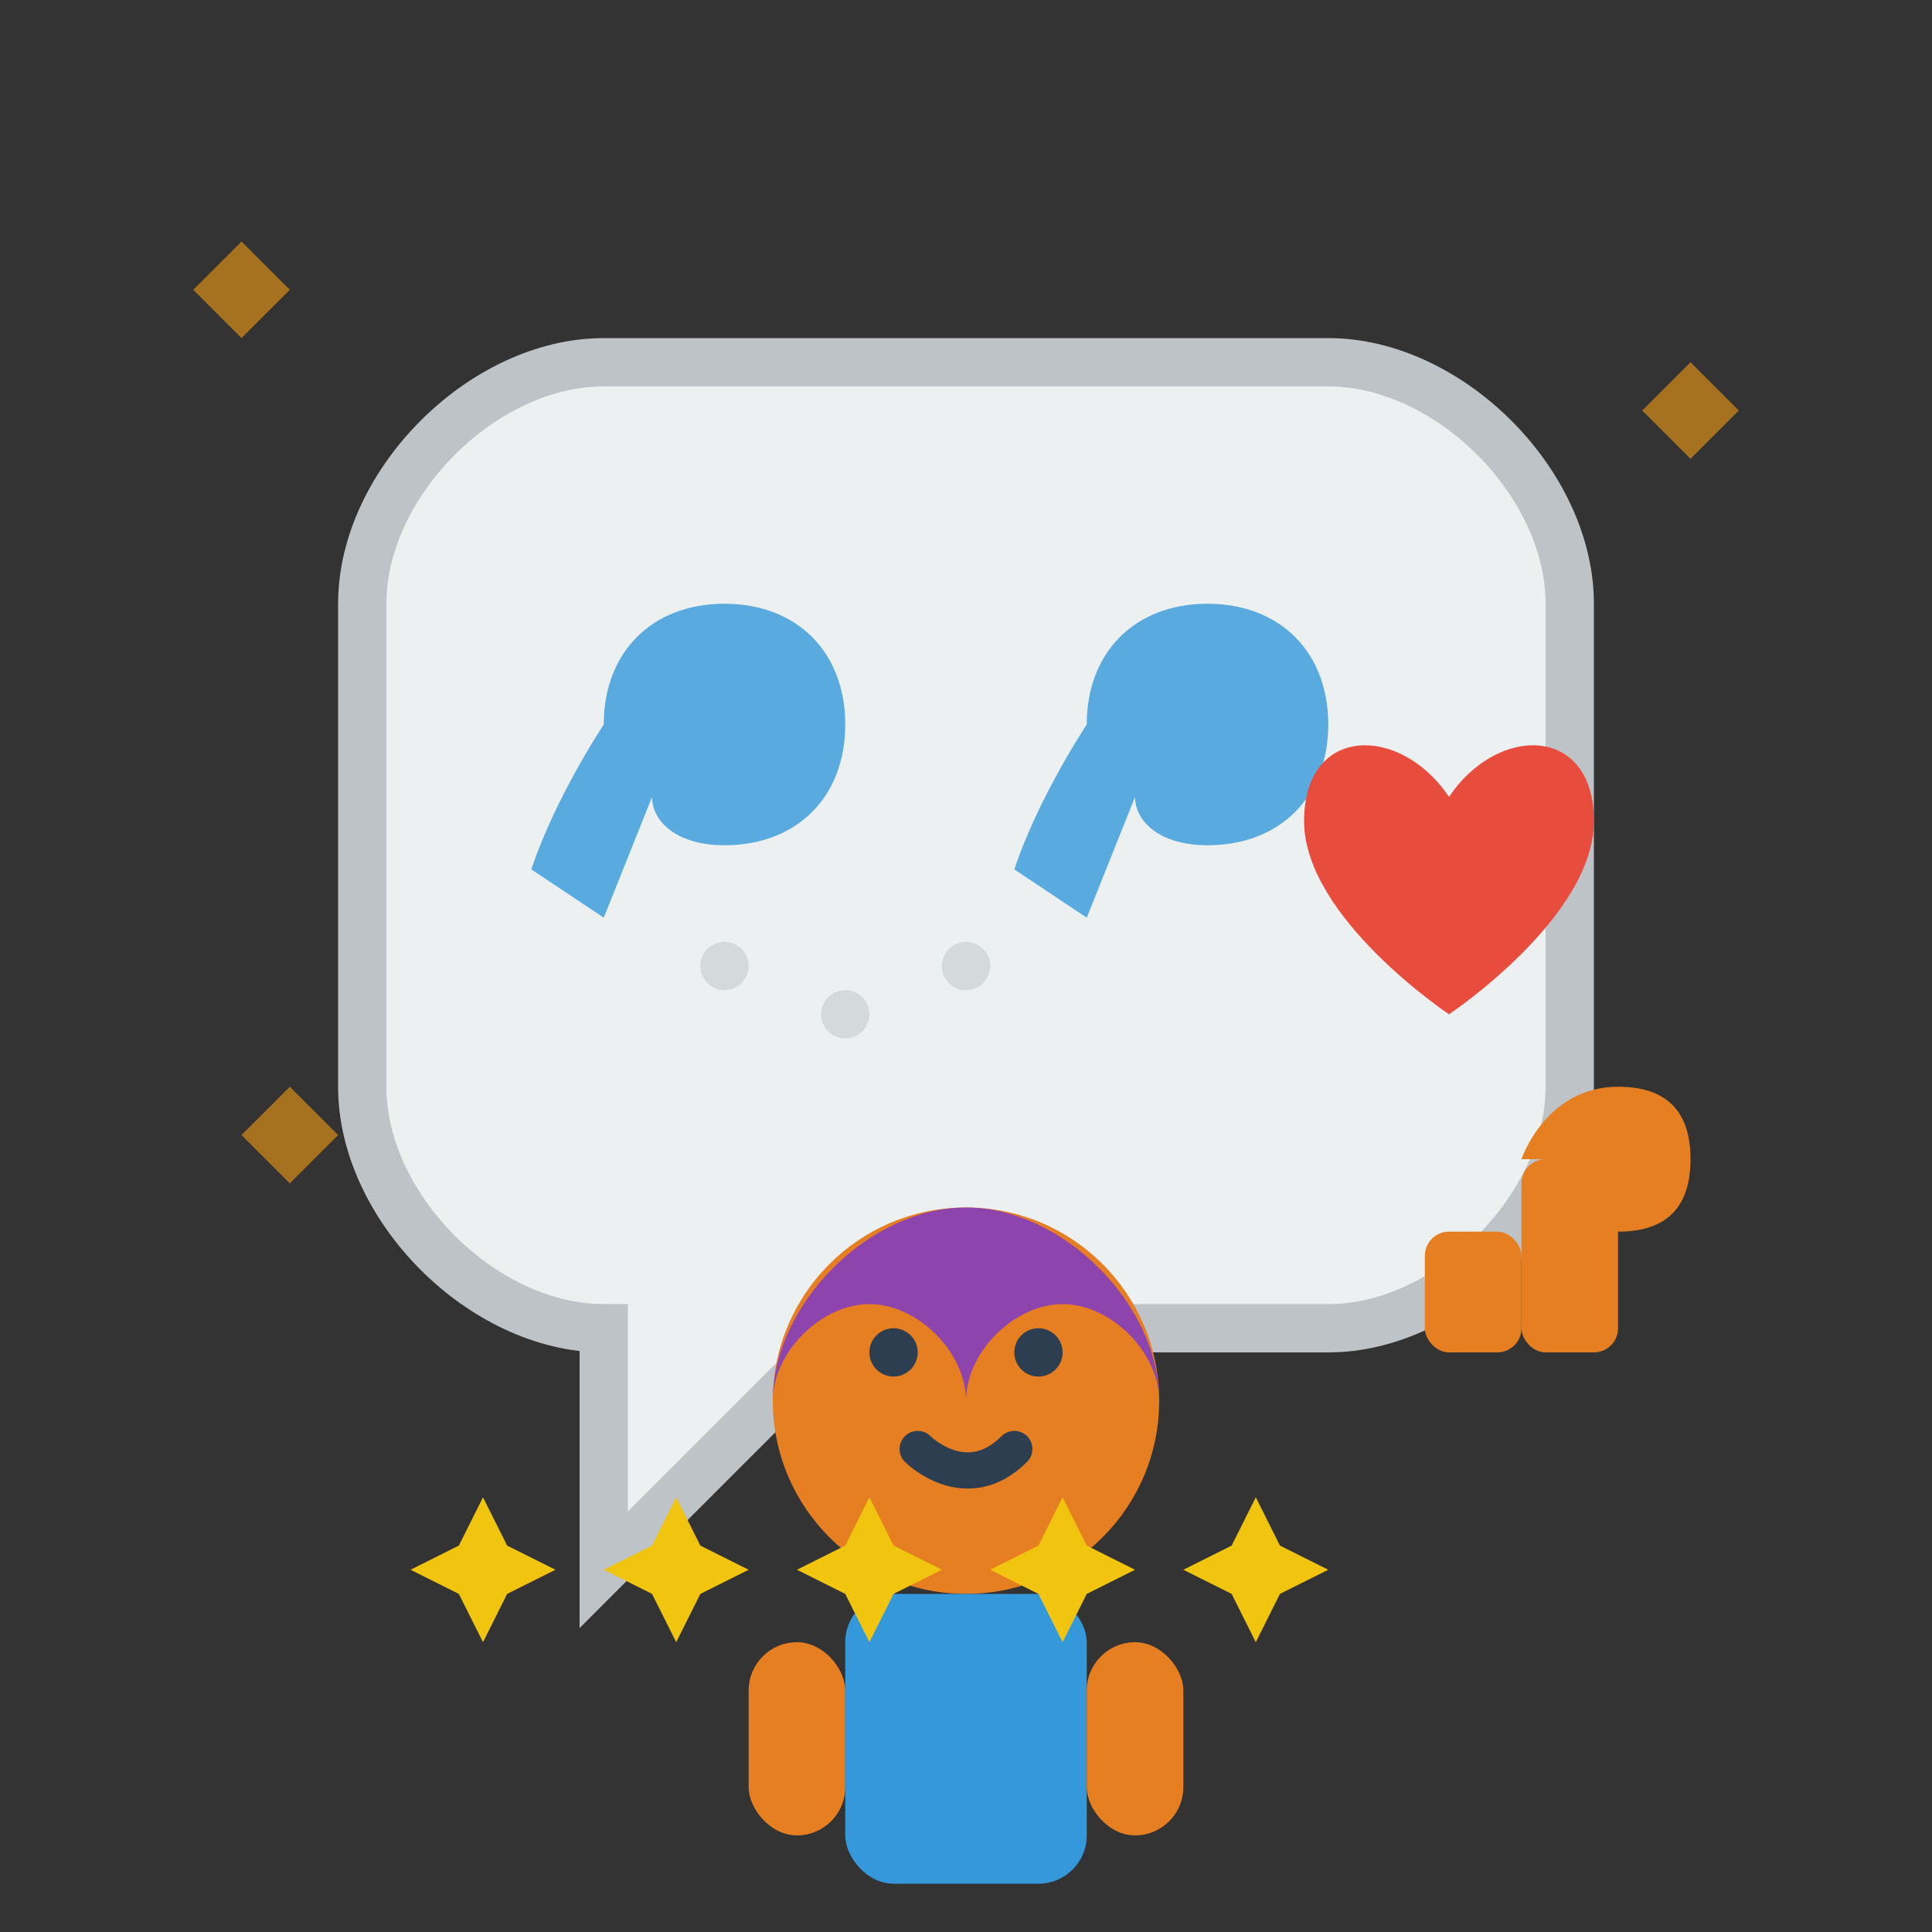 <svg width="80" height="80" viewBox="0 0 80 80" fill="none" xmlns="http://www.w3.org/2000/svg">
  <rect x="0" y="0" width="80" height="80" fill="#333333" stroke="none"/>
  <!-- Quote bubble background -->
  <path d="M15 25C15 20 20 15 25 15L55 15C60 15 65 20 65 25L65 45C65 50 60 55 55 55L35 55L25 65L25 55C20 55 15 50 15 45Z" fill="#ecf0f1" stroke="#bdc3c7" stroke-width="2"/>
  
  <!-- Quote marks -->
  <g fill="#3498db" opacity="0.8">
    <path d="M25 30C25 27 27 25 30 25C33 25 35 27 35 30C35 33 33 35 30 35C28 35 27 34 27 33L25 38L22 36C23 33 25 30 25 30Z"/>
    <path d="M45 30C45 27 47 25 50 25C53 25 55 27 55 30C55 33 53 35 50 35C48 35 47 34 47 33L45 38L42 36C43 33 45 30 45 30Z"/>
  </g>
  
  <!-- Person icon -->
  <g transform="translate(30,50)">
    <!-- Head -->
    <circle cx="10" cy="8" r="8" fill="#e67e22"/>
    
    <!-- Hair -->
    <path d="M2 8C2 4 6 0 10 0C14 0 18 4 18 8C18 6 16 4 14 4C12 4 10 6 10 8C10 6 8 4 6 4C4 4 2 6 2 8Z" fill="#8e44ad"/>
    
    <!-- Face features -->
    <circle cx="7" cy="6" r="1" fill="#2c3e50"/>
    <circle cx="13" cy="6" r="1" fill="#2c3e50"/>
    <path d="M8 10C8 10 10 12 12 10" stroke="#2c3e50" stroke-width="1.5" stroke-linecap="round"/>
    
    <!-- Body -->
    <rect x="5" y="16" width="10" height="12" fill="#3498db" rx="2"/>
    
    <!-- Arms -->
    <rect x="1" y="18" width="4" height="8" fill="#e67e22" rx="2"/>
    <rect x="15" y="18" width="4" height="8" fill="#e67e22" rx="2"/>
  </g>
  
  <!-- Stars for rating/satisfaction -->
  <g fill="#f1c40f">
    <g transform="translate(20,65)">
      <path d="M0,-3L1,-1L3,0L1,1L0,3L-1,1L-3,0L-1,-1Z"/>
    </g>
    <g transform="translate(28,65)">
      <path d="M0,-3L1,-1L3,0L1,1L0,3L-1,1L-3,0L-1,-1Z"/>
    </g>
    <g transform="translate(36,65)">
      <path d="M0,-3L1,-1L3,0L1,1L0,3L-1,1L-3,0L-1,-1Z"/>
    </g>
    <g transform="translate(44,65)">
      <path d="M0,-3L1,-1L3,0L1,1L0,3L-1,1L-3,0L-1,-1Z"/>
    </g>
    <g transform="translate(52,65)">
      <path d="M0,-3L1,-1L3,0L1,1L0,3L-1,1L-3,0L-1,-1Z"/>
    </g>
  </g>
  
  <!-- Heart for satisfaction -->
  <g transform="translate(60,30)">
    <path d="M0,3C-2,0 -6,0 -6,4C-6,8 0,12 0,12C0,12 6,8 6,4C6,0 2,0 0,3Z" fill="#e74c3c"/>
  </g>
  
  <!-- Thumbs up -->
  <g transform="translate(65,45)">
    <rect x="-2" y="3" width="4" height="8" fill="#e67e22" rx="1"/>
    <path d="M-2,3C-2,3 -1,0 2,0C4,0 5,1 5,3C5,5 4,6 2,6L0,6L0,3Z" fill="#e67e22"/>
    <rect x="-6" y="6" width="4" height="5" fill="#e67e22" rx="1"/>
  </g>
  
  <!-- Sparkles for positive feedback -->
  <g fill="#f39c12" opacity="0.6">
    <path d="M10,10L12,12L10,14L8,12Z"/>
    <path d="M70,15L72,17L70,19L68,17Z"/>
    <path d="M12,45L14,47L12,49L10,47Z"/>
  </g>
  
  <!-- Decorative dots -->
  <circle cx="30" cy="40" r="1" fill="#bdc3c7" opacity="0.5"/>
  <circle cx="35" cy="42" r="1" fill="#bdc3c7" opacity="0.5"/>
  <circle cx="40" cy="40" r="1" fill="#bdc3c7" opacity="0.5"/>
</svg>
